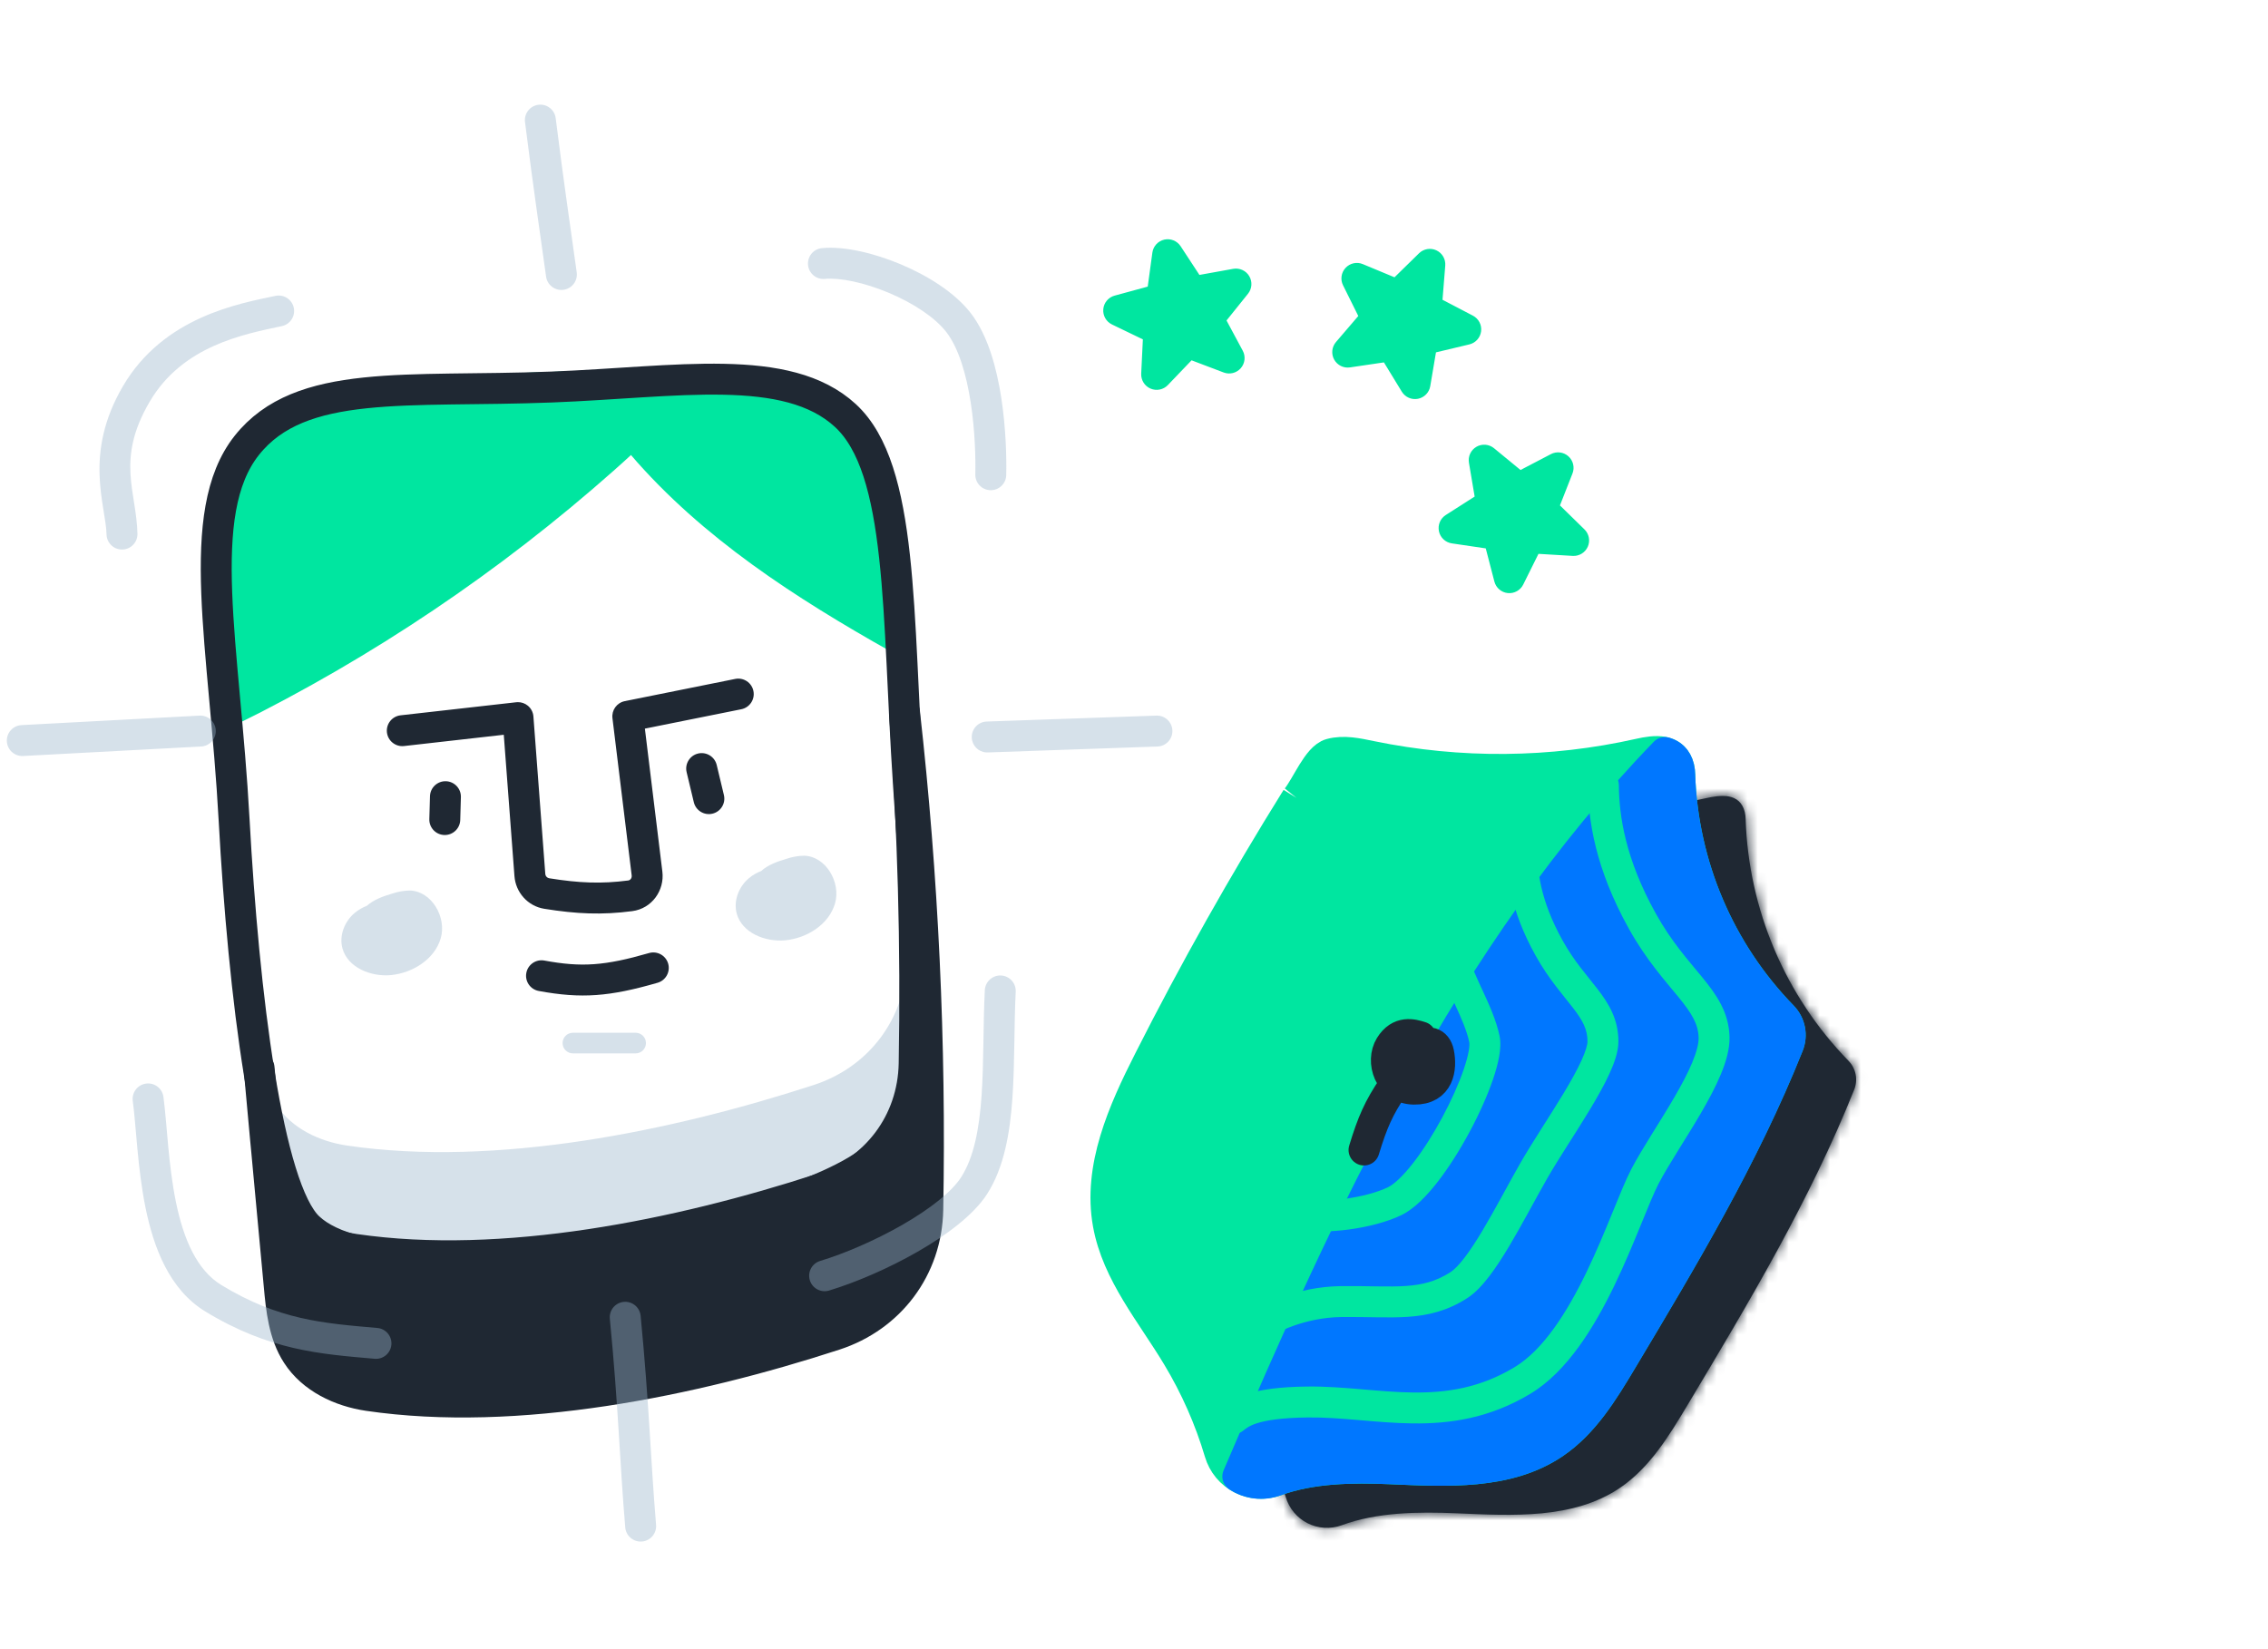 <svg width="220" height="160" viewBox="0 0 220 160" fill="none" xmlns="http://www.w3.org/2000/svg">
<path d="M87.414 64.982C87.951 74.351 88.135 83.731 87.964 93.122C87.857 98.809 84.287 103.524 78.934 105.265C65.172 109.744 48.131 113.255 33.689 111.145C30.976 110.748 28.267 109.465 26.778 107.155C25.518 105.193 25.262 102.764 25.05 100.435C24.111 90.145 23.082 79.865 22.27 69.565C23.11 83.231 24.519 96.865 25.762 110.502C25.972 112.829 26.222 115.259 27.492 117.222C28.981 119.532 31.692 120.811 34.403 121.212C48.845 123.327 65.886 119.816 79.648 115.332C84.996 113.591 88.567 108.877 88.678 103.19C88.912 90.441 88.49 77.688 87.414 64.982V64.982Z" fill="#99B4CC" fill-opacity="0.4"/>
<mask id="path-3-inside-1_4160_21574" fill="white">
<path d="M132.179 81.746C127.038 90.006 122.269 98.48 117.872 107.168C115.36 112.131 112.91 117.591 113.89 123.067C114.758 127.868 118.107 131.766 120.623 135.945C122.373 138.858 123.749 141.98 124.718 145.237C124.878 145.782 125.149 146.289 125.512 146.726C125.876 147.163 126.325 147.522 126.832 147.779C127.339 148.036 127.893 148.186 128.461 148.221C129.028 148.256 129.597 148.175 130.132 147.982C133.555 146.709 137.578 146.655 141.312 146.818C146.743 147.054 152.629 147.402 157.131 144.355C160.019 142.402 161.9 139.315 163.69 136.32C169.622 126.408 175.582 116.436 179.86 105.715C180.048 105.247 180.097 104.735 180 104.24C179.903 103.745 179.665 103.289 179.314 102.926C173.178 96.628 169.618 88.265 169.33 79.478C169.327 79.244 169.299 79.01 169.246 78.782C168.763 76.869 166.886 77.121 165.428 77.451C156.863 79.374 147.987 79.454 139.388 77.684C138.097 77.418 136.751 77.109 135.478 77.453C134.206 77.798 133.151 80.553 132.181 81.746"/>
</mask>
<path d="M132.179 81.746C127.038 90.006 122.269 98.48 117.872 107.168C115.36 112.131 112.91 117.591 113.89 123.067C114.758 127.868 118.107 131.766 120.623 135.945C122.373 138.858 123.749 141.98 124.718 145.237C124.878 145.782 125.149 146.289 125.512 146.726C125.876 147.163 126.325 147.522 126.832 147.779C127.339 148.036 127.893 148.186 128.461 148.221C129.028 148.256 129.597 148.175 130.132 147.982C133.555 146.709 137.578 146.655 141.312 146.818C146.743 147.054 152.629 147.402 157.131 144.355C160.019 142.402 161.9 139.315 163.69 136.32C169.622 126.408 175.582 116.436 179.86 105.715C180.048 105.247 180.097 104.735 180 104.24C179.903 103.745 179.665 103.289 179.314 102.926C173.178 96.628 169.618 88.265 169.33 79.478C169.327 79.244 169.299 79.01 169.246 78.782C168.763 76.869 166.886 77.121 165.428 77.451C156.863 79.374 147.987 79.454 139.388 77.684C138.097 77.418 136.751 77.109 135.478 77.453C134.206 77.798 133.151 80.553 132.181 81.746" fill="#1F2833"/>
<path d="M117.872 107.168L120.548 108.523L120.549 108.523L117.872 107.168ZM113.89 123.067L110.937 123.596L110.938 123.601L113.89 123.067ZM120.623 135.945L123.194 134.399L123.193 134.397L120.623 135.945ZM124.718 145.237L127.596 144.39L127.593 144.382L124.718 145.237ZM130.132 147.982L131.15 150.804L131.163 150.799L131.177 150.794L130.132 147.982ZM141.312 146.818L141.181 149.815L141.182 149.815L141.312 146.818ZM157.131 144.355L155.451 141.87L155.45 141.871L157.131 144.355ZM163.69 136.32L161.115 134.78L161.114 134.782L163.69 136.32ZM179.86 105.715L177.077 104.595L177.073 104.603L179.86 105.715ZM179.314 102.926L181.468 100.839L181.462 100.833L179.314 102.926ZM169.33 79.478L166.33 79.512L166.331 79.544L166.332 79.576L169.33 79.478ZM169.246 78.782L172.168 78.102L172.162 78.075L172.155 78.048L169.246 78.782ZM165.428 77.451L166.086 80.378L166.09 80.377L165.428 77.451ZM139.388 77.684L138.782 80.622L138.784 80.623L139.388 77.684ZM132.179 81.746L129.632 80.16C124.445 88.495 119.632 97.046 115.195 105.813L117.872 107.168L120.549 108.523C124.906 99.913 129.632 91.516 134.726 83.331L132.179 81.746ZM117.872 107.168L115.195 105.813C112.729 110.685 109.757 117.004 110.937 123.596L113.89 123.067L116.843 122.539C116.062 118.177 117.991 113.576 120.548 108.523L117.872 107.168ZM113.89 123.067L110.938 123.601C111.465 126.52 112.728 129.056 114.067 131.284C114.737 132.399 115.455 133.483 116.131 134.502C116.819 135.54 117.463 136.512 118.053 137.492L120.623 135.945L123.193 134.397C122.525 133.287 121.807 132.205 121.132 131.187C120.445 130.15 119.8 129.176 119.21 128.194C118.028 126.228 117.182 124.416 116.842 122.534L113.89 123.067ZM120.623 135.945L118.051 137.49C119.672 140.186 120.945 143.077 121.842 146.092L124.718 145.237L127.593 144.382C126.552 140.883 125.074 137.529 123.194 134.399L120.623 135.945ZM124.718 145.237L121.84 146.084C122.116 147.022 122.581 147.893 123.206 148.645L125.512 146.726L127.819 144.808C127.717 144.685 127.641 144.543 127.596 144.39L124.718 145.237ZM125.512 146.726L123.206 148.645C123.831 149.396 124.603 150.012 125.475 150.454L126.832 147.779L128.188 145.103C128.046 145.031 127.92 144.93 127.819 144.808L125.512 146.726ZM126.832 147.779L125.475 150.454C126.347 150.896 127.301 151.156 128.276 151.216L128.461 148.221L128.645 145.227C128.486 145.217 128.331 145.175 128.188 145.103L126.832 147.779ZM128.461 148.221L128.276 151.216C129.252 151.276 130.23 151.135 131.15 150.804L130.132 147.982L129.113 145.16C128.964 145.214 128.804 145.237 128.645 145.227L128.461 148.221ZM130.132 147.982L131.177 150.794C133.988 149.749 137.479 149.653 141.181 149.815L141.312 146.818L141.443 143.821C137.677 143.656 133.121 143.67 129.086 145.17L130.132 147.982ZM141.312 146.818L141.182 149.815C143.832 149.93 146.893 150.092 149.861 149.803C152.863 149.511 156.003 148.741 158.813 146.84L157.131 144.355L155.45 141.871C153.758 143.016 151.702 143.596 149.279 143.832C146.82 144.071 144.223 143.942 141.442 143.821L141.312 146.818ZM157.131 144.355L158.812 146.84C162.341 144.453 164.533 140.759 166.265 137.859L163.69 136.32L161.114 134.782C159.268 137.871 157.697 140.351 155.451 141.87L157.131 144.355ZM163.69 136.32L166.264 137.861C172.176 127.983 178.265 117.807 182.646 106.827L179.86 105.715L177.073 104.603C172.899 115.064 167.068 124.834 161.115 134.78L163.69 136.32ZM179.86 105.715L182.643 106.836C183.048 105.83 183.152 104.728 182.944 103.663L180 104.24L177.056 104.816C177.041 104.742 177.048 104.665 177.077 104.595L179.86 105.715ZM180 104.24L182.944 103.663C182.736 102.599 182.223 101.618 181.468 100.839L179.314 102.926L177.159 105.013C177.106 104.959 177.07 104.891 177.056 104.816L180 104.24ZM179.314 102.926L181.462 100.833C175.849 95.071 172.592 87.419 172.329 79.38L169.33 79.478L166.332 79.576C166.644 89.111 170.507 98.186 177.165 105.02L179.314 102.926ZM169.33 79.478L172.33 79.443C172.325 78.991 172.27 78.541 172.168 78.102L169.246 78.782L166.324 79.463C166.328 79.48 166.33 79.496 166.33 79.512L169.33 79.478ZM169.246 78.782L172.155 78.048C171.913 77.09 171.436 76.192 170.659 75.492C169.893 74.802 169.023 74.473 168.261 74.328C166.874 74.065 165.487 74.362 164.766 74.525L165.428 77.451L166.09 80.377C166.411 80.305 166.667 80.257 166.88 80.235C167.101 80.212 167.173 80.229 167.144 80.223C167.094 80.214 166.875 80.159 166.643 79.95C166.532 79.85 166.452 79.744 166.399 79.652C166.348 79.563 166.336 79.509 166.337 79.517L169.246 78.782ZM165.428 77.451L164.771 74.524C156.621 76.354 148.175 76.429 139.993 74.746L139.388 77.684L138.784 80.623C147.799 82.478 157.105 82.394 166.086 80.378L165.428 77.451ZM139.388 77.684L139.995 74.746C138.924 74.525 136.8 73.988 134.695 74.557L135.478 77.453L136.262 80.349C136.702 80.23 137.27 80.31 138.782 80.622L139.388 77.684ZM135.478 77.453L134.695 74.557C133.551 74.867 132.771 75.607 132.333 76.094C131.858 76.622 131.464 77.219 131.164 77.705C130.876 78.17 130.549 78.747 130.345 79.093C130.091 79.521 129.942 79.745 129.854 79.853L132.181 81.746L134.509 83.639C134.906 83.15 135.252 82.582 135.509 82.147C135.815 81.63 136.012 81.273 136.269 80.857C136.513 80.463 136.682 80.231 136.792 80.109C136.94 79.945 136.769 80.212 136.262 80.349L135.478 77.453Z" fill="#1F2833" mask="url(#path-3-inside-1_4160_21574)"/>
<path d="M85.983 51.132C85.517 47.327 84.843 43.221 82.081 40.563C78.969 37.564 74.196 37.325 69.874 37.318C68.398 37.318 66.923 37.324 65.449 37.335L62.1 40.926L62.293 43.114C69.099 51.042 77.986 56.745 87.14 61.905C86.805 58.31 86.42 54.719 85.983 51.132V51.132Z" fill="#00E6A0" stroke="#00E6A0" stroke-width="3"/>
<path d="M65.74 37.33C56.046 37.404 46.36 37.774 36.682 38.439C31.697 38.781 26.497 40.365 23.773 44.554C22.02 47.248 21.501 49.917 21.568 53.133C21.677 58.414 21.917 63.691 22.236 68.962C35.359 62.472 47.56 54.264 58.518 44.554C61.061 42.301 63.556 39.93 65.74 37.33Z" fill="#00E6A0" stroke="#00E6A0" stroke-width="3"/>
<path d="M87.738 69.106C88.57 80.445 88.882 91.806 88.675 103.186C88.57 108.873 85 113.588 79.645 115.329C65.884 119.808 48.842 123.309 34.4 121.209C31.687 120.812 28.978 119.529 27.489 117.219C26.229 115.257 25.971 112.827 25.759 110.499C25.547 108.17 25.339 105.908 25.129 103.615C25.759 110.639 26.439 117.662 27.08 124.682C27.29 127.011 27.54 129.441 28.81 131.402C30.299 133.712 33.01 134.991 35.721 135.392C50.163 137.507 67.204 133.995 80.966 129.512C86.314 127.771 89.885 123.057 89.996 117.368C90.29 101.248 89.536 85.127 87.738 69.106V69.106Z" fill="#1F2833" stroke="#1F2833" stroke-width="3" stroke-linejoin="round"/>
<path d="M53.502 37.549C39.496 38.097 29.143 36.63 23.933 43.218C18.724 49.806 21.789 62.675 22.708 79.527C23.627 96.379 25.922 115.32 29.936 119.098C34.304 123.209 47.326 122.939 60.702 120.432C71.253 118.454 81.859 115.582 85.98 111.393C90.472 106.827 89.235 92.69 88.125 76.156C87.015 59.623 87.665 45.516 81.997 40.307C76.329 35.098 65.718 37.072 53.502 37.549Z" stroke="#1F2833" stroke-width="3" stroke-linecap="round" stroke-linejoin="round"/>
<path fill-rule="evenodd" clip-rule="evenodd" d="M73.835 84.504C74.485 83.912 75.418 83.575 76.288 83.322C76.838 83.133 77.415 83.031 77.997 83.019C80.122 83.076 81.592 85.617 80.996 87.658C80.399 89.7 78.283 91.018 76.166 91.228C74.221 91.409 71.966 90.502 71.458 88.614C71.132 87.385 71.668 86.022 72.644 85.204C73.001 84.905 73.404 84.673 73.835 84.504ZM35.592 87.876C36.241 87.287 37.172 86.951 38.04 86.697C38.591 86.509 39.168 86.407 39.75 86.396C41.875 86.453 43.345 88.994 42.751 91.033C42.156 93.072 40.035 94.393 37.921 94.603C35.976 94.784 33.721 93.876 33.212 91.989C32.887 90.76 33.422 89.397 34.399 88.576C34.756 88.276 35.16 88.044 35.592 87.876Z" fill="#99B4CC" fill-opacity="0.4"/>
<path d="M125.785 77.427C120.641 85.687 115.871 94.161 111.475 102.85C108.955 107.816 106.513 113.274 107.504 118.751C108.372 123.549 111.721 127.449 114.224 131.628C115.976 134.54 117.353 137.661 118.321 140.918C118.482 141.464 118.752 141.97 119.115 142.408C119.478 142.845 119.927 143.203 120.434 143.46C120.941 143.717 121.495 143.868 122.063 143.903C122.63 143.937 123.198 143.856 123.733 143.663C127.158 142.39 131.182 142.338 134.916 142.5C140.346 142.735 146.232 143.083 150.735 140.038C153.622 138.083 155.502 134.998 157.293 132.002C163.224 122.092 169.185 112.119 173.463 101.396C173.651 100.929 173.699 100.416 173.602 99.922C173.505 99.427 173.266 98.971 172.915 98.61C166.784 92.313 163.226 83.953 162.938 75.169C162.935 74.936 162.907 74.704 162.854 74.476C162.373 72.563 160.496 72.815 159.036 73.143C150.471 75.068 141.594 75.147 132.996 73.376C131.705 73.109 130.359 72.803 129.086 73.147C127.813 73.492 126.759 76.245 125.791 77.437" fill="#00E6A0"/>
<path d="M125.785 77.427C120.641 85.687 115.871 94.161 111.475 102.85C108.955 107.816 106.513 113.274 107.504 118.751C108.372 123.549 111.721 127.449 114.224 131.628C115.976 134.54 117.353 137.661 118.321 140.918C118.482 141.464 118.752 141.97 119.115 142.408C119.478 142.845 119.927 143.203 120.434 143.46C120.941 143.717 121.495 143.868 122.063 143.903C122.63 143.937 123.198 143.856 123.733 143.663C127.158 142.39 131.182 142.338 134.916 142.5C140.346 142.735 146.232 143.083 150.735 140.038C153.622 138.083 155.502 134.998 157.293 132.002C163.224 122.092 169.185 112.119 173.463 101.396C173.651 100.929 173.699 100.416 173.602 99.922C173.505 99.427 173.266 98.971 172.915 98.61C166.784 92.313 163.226 83.953 162.938 75.169C162.935 74.936 162.907 74.704 162.854 74.476C162.373 72.563 160.496 72.815 159.036 73.143C150.471 75.068 141.594 75.147 132.996 73.376C131.705 73.109 130.359 72.803 129.086 73.147C127.813 73.492 126.759 76.245 125.791 77.437" stroke="#00E6A0" stroke-width="3"/>
<path d="M172.921 98.611C166.788 92.315 163.228 83.955 162.938 75.171C162.935 74.937 162.907 74.705 162.854 74.478C162.644 73.606 162.125 73.186 161.499 73.008C142.584 92.55 130.852 118.011 120.07 143.242C120.607 143.596 121.219 143.818 121.857 143.891C122.495 143.964 123.141 143.885 123.743 143.662C127.168 142.39 131.192 142.337 134.926 142.499C140.356 142.734 146.243 143.083 150.745 140.038C153.633 138.083 155.512 134.998 157.303 132.001C163.234 122.091 169.196 112.118 173.473 101.396C173.66 100.928 173.708 100.416 173.61 99.921C173.512 99.427 173.272 98.972 172.921 98.611V98.611Z" fill="#0077FF" stroke="#0077FF" stroke-width="3" stroke-linejoin="round"/>
<path d="M155.521 74.689C156.349 74.683 157.026 75.349 157.033 76.177C157.058 79.144 157.651 83.309 160.632 88.658C162.159 91.4 163.761 93.148 165.131 94.828C166.47 96.47 167.711 98.188 167.768 100.611C167.795 101.785 167.414 103.052 166.919 104.241C166.412 105.458 165.72 106.745 164.989 107.999C164.258 109.254 163.458 110.525 162.737 111.688C162.006 112.869 161.361 113.932 160.892 114.834C160.433 115.714 159.873 117.104 159.146 118.881C158.436 120.618 157.595 122.653 156.61 124.694C154.678 128.699 152.043 133.065 148.436 135.229C144.465 137.612 140.65 138.14 137.026 138.098C135.236 138.077 133.469 137.917 131.786 137.773C130.082 137.628 128.456 137.501 126.841 137.52C124.233 137.55 122.775 137.813 121.936 138.08C121.163 138.326 120.884 138.576 120.564 138.822C119.908 139.327 118.966 139.203 118.461 138.547C117.956 137.89 118.08 136.948 118.736 136.443C119.109 136.157 119.73 135.633 121.026 135.221C122.256 134.83 124.039 134.552 126.806 134.52C128.584 134.499 130.345 134.64 132.041 134.784C133.758 134.93 135.405 135.078 137.062 135.098C140.331 135.135 143.544 134.666 146.892 132.657C149.671 130.989 151.988 127.371 153.908 123.391C154.849 121.44 155.66 119.481 156.369 117.745C157.063 116.049 157.691 114.485 158.23 113.448C158.759 112.434 159.461 111.281 160.187 110.108C160.923 108.919 161.692 107.698 162.397 106.488C163.103 105.277 163.718 104.124 164.149 103.088C164.592 102.024 164.781 101.224 164.769 100.682C164.738 99.353 164.114 98.329 162.806 96.724C161.529 95.157 159.701 93.152 158.011 90.118C154.763 84.289 154.062 79.623 154.033 76.202C154.026 75.374 154.692 74.696 155.521 74.689ZM147.571 80.701C148.399 80.694 149.077 81.36 149.084 82.189C149.102 84.408 149.386 87.316 151.579 91.253C152.719 93.298 153.896 94.567 154.977 95.973C156.041 97.357 156.989 98.866 156.989 101.045C156.989 102.038 156.585 103.154 156.119 104.17C155.63 105.237 154.967 106.413 154.259 107.59C152.776 110.053 151.215 112.348 150.084 114.326C148.963 116.287 147.632 118.83 146.393 120.904C145.758 121.966 145.107 122.979 144.454 123.831C143.818 124.662 143.104 125.442 142.326 125.942C140.395 127.184 138.556 127.621 136.574 127.757C135.607 127.823 134.597 127.819 133.547 127.804C132.482 127.789 131.367 127.763 130.115 127.777C128.295 127.799 126.675 128.195 125.449 128.635C124.838 128.854 124.333 129.082 123.96 129.271C123.774 129.366 123.624 129.45 123.514 129.516C123.4 129.583 123.349 129.619 123.346 129.622C122.689 130.127 121.747 130.004 121.242 129.348C120.738 128.691 120.861 127.749 121.518 127.244C121.945 126.916 123.006 126.325 124.436 125.812C125.9 125.286 127.854 124.804 130.08 124.777C131.383 124.762 132.556 124.789 133.59 124.804C134.638 124.819 135.538 124.821 136.369 124.764C137.985 124.653 139.301 124.321 140.704 123.419C141.044 123.201 141.504 122.748 142.072 122.007C142.624 121.286 143.209 120.385 143.817 119.366C145.064 117.279 146.248 114.991 147.479 112.837C148.585 110.903 150.376 108.222 151.688 106.042C152.377 104.897 152.972 103.834 153.392 102.92C153.834 101.955 153.989 101.345 153.989 101.045C153.989 99.872 153.538 99.023 152.599 97.802C151.675 96.601 150.241 95.016 148.958 92.713C146.463 88.234 146.106 84.803 146.084 82.214C146.077 81.386 146.743 80.708 147.571 80.701ZM140.581 91.529C141.383 91.322 142.201 91.804 142.408 92.606C142.686 93.682 143.233 94.838 143.865 96.205C144.465 97.504 145.138 98.988 145.458 100.495C145.594 101.137 145.535 101.852 145.419 102.505C145.298 103.187 145.088 103.943 144.821 104.726C144.286 106.293 143.484 108.08 142.556 109.81C141.627 111.54 140.55 113.255 139.452 114.667C138.393 116.029 137.179 117.29 135.939 117.888C134.511 118.577 132.636 119.042 130.866 119.281C129.106 119.52 127.261 119.561 125.889 119.285C125.077 119.122 124.551 118.331 124.714 117.519C124.877 116.706 125.668 116.18 126.48 116.344C127.39 116.527 128.861 116.526 130.464 116.309C132.057 116.093 133.593 115.689 134.636 115.186C135.215 114.906 136.075 114.123 137.084 112.825C138.055 111.577 139.043 110.012 139.912 108.392C140.782 106.771 141.512 105.135 141.982 103.756C142.218 103.066 142.38 102.465 142.466 101.98C142.557 101.468 142.541 101.202 142.523 101.118C142.284 99.99 141.759 98.799 141.142 97.463C140.556 96.195 139.865 94.756 139.504 93.356C139.297 92.554 139.779 91.737 140.581 91.529Z" fill="#00E6A0"/>
<path d="M60.503 126.307C61.327 126.226 62.061 126.83 62.142 127.654C62.965 136.096 63.123 141.813 63.64 147.936C63.709 148.761 63.097 149.487 62.272 149.557C61.446 149.626 60.72 149.014 60.65 148.188C60.106 141.742 59.989 136.493 59.155 127.945C59.075 127.121 59.678 126.387 60.503 126.307ZM14.168 105.129C14.989 105.019 15.744 105.597 15.854 106.418C16.031 107.751 16.152 109.46 16.314 111.182C16.48 112.943 16.695 114.801 17.06 116.592C17.807 120.258 19.112 123.238 21.477 124.676C27.047 128.061 31.318 128.379 36.601 128.838C37.426 128.91 38.036 129.638 37.965 130.463C37.893 131.288 37.166 131.899 36.341 131.827C31.032 131.366 26.136 131.018 19.919 127.239C16.414 125.108 14.898 121.008 14.12 117.191C13.723 115.241 13.497 113.256 13.328 111.463C13.156 109.63 13.047 108.072 12.879 106.814C12.77 105.993 13.347 105.238 14.168 105.129ZM97.106 94.642C97.933 94.685 98.569 95.39 98.526 96.217C98.442 97.853 98.421 99.557 98.392 101.301C98.363 103.031 98.326 104.798 98.208 106.504C97.975 109.87 97.413 113.248 95.758 115.83C94.434 117.895 91.77 119.858 89.007 121.442C86.187 123.059 83.016 124.422 80.424 125.206C79.631 125.446 78.793 124.997 78.554 124.204C78.314 123.411 78.763 122.575 79.556 122.335C81.914 121.622 84.878 120.352 87.515 118.84C90.208 117.295 92.323 115.63 93.232 114.211C94.455 112.303 94.987 109.58 95.215 106.297C95.327 104.679 95.363 102.984 95.392 101.25C95.42 99.53 95.442 97.764 95.53 96.062C95.573 95.235 96.279 94.599 97.106 94.642ZM19.352 69.429C20.179 69.385 20.886 70.019 20.93 70.847C20.974 71.674 20.339 72.381 19.512 72.425L2.243 73.346C1.416 73.39 0.709 72.755 0.665 71.928C0.621 71.101 1.256 70.394 2.083 70.35L19.352 69.429ZM112.172 69.428C113 69.399 113.694 70.046 113.724 70.874C113.753 71.702 113.105 72.397 112.277 72.426L95.814 73.002L95.66 72.999C94.902 72.948 94.29 72.331 94.263 71.555C94.234 70.727 94.881 70.032 95.709 70.003L112.172 69.428ZM26.718 28.705C27.528 28.533 28.325 29.049 28.497 29.859C28.669 30.669 28.153 31.466 27.343 31.639C23.624 32.43 17.696 33.542 14.51 38.988C11.226 44.602 13.242 47.685 13.333 51.782C13.351 52.61 12.695 53.297 11.867 53.315C11.039 53.334 10.353 52.678 10.334 51.85C10.271 49.039 8.067 44.062 11.921 37.474C15.873 30.717 23.222 29.449 26.718 28.705ZM79.73 24.073C81.869 23.866 84.756 24.543 87.362 25.637C89.976 26.733 92.638 28.386 94.189 30.41C95.853 32.58 96.692 35.768 97.131 38.633C97.579 41.553 97.646 44.401 97.606 46.095C97.587 46.923 96.9 47.578 96.072 47.559C95.244 47.539 94.588 46.852 94.607 46.024C94.644 44.456 94.581 41.791 94.166 39.087C93.743 36.327 92.99 33.777 91.809 32.235C90.713 30.805 88.597 29.408 86.202 28.403C83.8 27.396 81.448 26.921 80.019 27.06C79.194 27.139 78.461 26.535 78.381 25.711C78.301 24.886 78.905 24.153 79.73 24.073ZM52.228 10.164C53.05 10.061 53.8 10.644 53.903 11.466C54.742 18.147 55.251 21.41 55.943 26.426C56.056 27.246 55.483 28.003 54.662 28.116C53.842 28.229 53.084 27.657 52.971 26.836C52.284 21.859 51.769 18.543 50.927 11.839C50.824 11.017 51.407 10.267 52.228 10.164Z" fill="#99B4CC" fill-opacity="0.4"/>
<path d="M61.659 100.197C62.212 100.197 62.659 100.645 62.659 101.197C62.659 101.75 62.212 102.197 61.659 102.197H55.572C55.02 102.197 54.572 101.75 54.572 101.197C54.572 100.645 55.02 100.197 55.572 100.197H61.659Z" fill="#99B4CC" fill-opacity="0.4"/>
<path d="M62.955 92.464C63.751 92.234 64.583 92.694 64.813 93.489C65.042 94.285 64.583 95.117 63.787 95.347C59.136 96.689 56.411 96.909 52.256 96.142C51.441 95.991 50.903 95.208 51.054 94.394C51.205 93.579 51.987 93.041 52.801 93.191C56.413 93.859 58.661 93.703 62.955 92.464ZM71.318 65.868C72.13 65.705 72.921 66.231 73.084 67.043C73.248 67.855 72.722 68.646 71.909 68.81L62.555 70.69L64.251 84.566C64.472 86.377 63.247 88.147 61.328 88.397C58.379 88.782 55.919 88.672 52.793 88.169C51.19 87.911 50.022 86.576 49.903 85.002L48.867 71.286L39.192 72.38C38.369 72.473 37.627 71.88 37.533 71.058C37.441 70.235 38.033 69.492 38.856 69.399L50.078 68.131L50.23 68.122C50.583 68.118 50.928 68.239 51.202 68.466C51.516 68.726 51.712 69.103 51.742 69.509L52.894 84.776C52.912 85.012 53.081 85.177 53.27 85.207C56.176 85.675 58.338 85.762 60.941 85.423C61.117 85.4 61.308 85.217 61.274 84.931L59.409 69.677C59.314 68.899 59.834 68.179 60.603 68.024L71.318 65.868ZM43.251 75.794C44.079 75.818 44.731 76.508 44.707 77.336L44.644 79.555C44.62 80.383 43.93 81.035 43.102 81.012C42.274 80.988 41.622 80.298 41.646 79.47L41.709 77.25C41.733 76.422 42.423 75.77 43.251 75.794ZM67.713 73.107C68.519 72.915 69.329 73.412 69.522 74.217L70.22 77.134C70.413 77.939 69.916 78.748 69.111 78.941C68.305 79.134 67.495 78.638 67.302 77.832L66.604 74.916C66.411 74.111 66.908 73.3 67.713 73.107Z" fill="#1F2833"/>
<path d="M132.312 111.573C133.135 108.873 133.736 107.5 135.155 105.398" stroke="#1F2833" stroke-width="3" stroke-linecap="round" stroke-linejoin="round"/>
<path d="M137.819 100.603C137.02 100.351 135.776 99.981 134.844 101.491C133.944 102.95 134.711 105.622 137.154 105.667C139.597 105.711 139.846 103.627 139.552 102.157C139.108 99.936 136.043 101.98 137.776 103.579" stroke="#1F2833" stroke-width="3" stroke-linecap="round" stroke-linejoin="round"/>
<path fill-rule="evenodd" clip-rule="evenodd" d="M113.268 24.711L115.637 28.326L119.889 27.558L117.184 30.927L119.228 34.735L115.187 33.203L112.198 36.323L112.406 32.007L108.515 30.128L112.684 28.993L113.268 24.711ZM151.138 45.387L149.56 49.41L152.647 52.434L148.333 52.177L146.41 56.047L145.322 51.865L141.047 51.233L144.688 48.905L143.969 44.644L147.308 47.388L151.138 45.387ZM138.351 29.953L138.697 25.645L135.61 28.669L131.62 27.009L133.542 30.88L130.73 34.161L135.005 33.53L137.257 37.218L137.978 32.957L142.181 31.955L138.351 29.953Z" fill="#00E6A0"/>
<path d="M115.637 28.326L114.382 29.148C114.712 29.651 115.311 29.909 115.903 29.802L115.637 28.326ZM113.268 24.711L114.523 23.889C114.18 23.365 113.548 23.11 112.938 23.248C112.327 23.386 111.867 23.888 111.782 24.508L113.268 24.711ZM119.889 27.558L121.059 28.497C121.451 28.009 121.498 27.329 121.179 26.791C120.859 26.254 120.239 25.971 119.623 26.082L119.889 27.558ZM117.184 30.927L116.014 29.988C115.637 30.457 115.577 31.107 115.862 31.637L117.184 30.927ZM119.228 34.735L118.696 36.137C119.281 36.359 119.942 36.194 120.355 35.724C120.768 35.254 120.845 34.577 120.549 34.025L119.228 34.735ZM115.187 33.203L115.719 31.8C115.156 31.587 114.52 31.73 114.104 32.165L115.187 33.203ZM112.198 36.323L110.699 36.251C110.669 36.876 111.03 37.454 111.605 37.701C112.18 37.948 112.848 37.813 113.281 37.361L112.198 36.323ZM112.406 32.007L113.904 32.079C113.933 31.478 113.6 30.918 113.058 30.656L112.406 32.007ZM108.515 30.128L108.121 28.681C107.517 28.845 107.078 29.367 107.021 29.99C106.964 30.613 107.299 31.207 107.862 31.479L108.515 30.128ZM112.684 28.993L113.078 30.44C113.659 30.282 114.089 29.792 114.17 29.195L112.684 28.993ZM149.56 49.41L148.164 48.862C147.944 49.423 148.08 50.06 148.51 50.481L149.56 49.41ZM151.138 45.387L152.534 45.935C152.763 45.352 152.605 44.689 152.14 44.271C151.674 43.853 150.998 43.768 150.443 44.057L151.138 45.387ZM152.647 52.434L152.557 53.932C153.182 53.969 153.764 53.614 154.018 53.042C154.271 52.47 154.143 51.801 153.696 51.363L152.647 52.434ZM148.333 52.177L148.422 50.68C147.821 50.644 147.257 50.971 146.99 51.51L148.333 52.177ZM146.41 56.047L144.959 56.425C145.116 57.031 145.633 57.475 146.256 57.539C146.878 57.604 147.475 57.275 147.754 56.715L146.41 56.047ZM145.322 51.865L146.774 51.487C146.622 50.905 146.137 50.469 145.542 50.381L145.322 51.865ZM141.047 51.233L140.239 49.969C139.712 50.306 139.45 50.935 139.581 51.547C139.712 52.159 140.209 52.625 140.828 52.717L141.047 51.233ZM144.688 48.905L145.496 50.169C146.003 49.845 146.268 49.249 146.167 48.656L144.688 48.905ZM143.969 44.644L144.921 43.485C144.438 43.088 143.758 43.033 143.217 43.346C142.675 43.66 142.386 44.277 142.49 44.894L143.969 44.644ZM147.308 47.388L146.355 48.547C146.82 48.929 147.469 48.996 148.002 48.717L147.308 47.388ZM138.697 25.645L140.192 25.766C140.242 25.142 139.9 24.552 139.333 24.287C138.766 24.022 138.094 24.136 137.647 24.574L138.697 25.645ZM138.351 29.953L136.856 29.833C136.808 30.433 137.123 31.004 137.656 31.282L138.351 29.953ZM135.61 28.669L135.034 30.054C135.589 30.285 136.23 30.162 136.66 29.741L135.61 28.669ZM131.62 27.009L132.196 25.625C131.619 25.384 130.952 25.528 130.525 25.985C130.097 26.442 129.998 27.116 130.277 27.677L131.62 27.009ZM133.542 30.88L134.681 31.856C135.073 31.399 135.153 30.752 134.885 30.213L133.542 30.88ZM130.73 34.161L129.591 33.185C129.184 33.661 129.115 34.339 129.417 34.886C129.72 35.434 130.331 35.737 130.95 35.645L130.73 34.161ZM135.005 33.53L136.285 32.748C135.972 32.234 135.381 31.958 134.786 32.046L135.005 33.53ZM137.257 37.218L135.977 37.999C136.303 38.533 136.927 38.809 137.541 38.691C138.156 38.572 138.632 38.085 138.736 37.468L137.257 37.218ZM137.978 32.957L137.63 31.498C137.044 31.637 136.599 32.113 136.499 32.707L137.978 32.957ZM142.181 31.955L142.529 33.414C143.138 33.269 143.592 32.761 143.67 32.14C143.747 31.519 143.43 30.915 142.876 30.625L142.181 31.955ZM115.637 28.326L116.891 27.503L114.523 23.889L113.268 24.711L112.014 25.533L114.382 29.148L115.637 28.326ZM119.889 27.558L119.623 26.082L115.37 26.849L115.637 28.326L115.903 29.802L120.156 29.034L119.889 27.558ZM117.184 30.927L118.353 31.867L121.059 28.497L119.889 27.558L118.72 26.619L116.014 29.988L117.184 30.927ZM119.228 34.735L120.549 34.025L118.505 30.218L117.184 30.927L115.862 31.637L117.906 35.444L119.228 34.735ZM115.187 33.203L114.655 34.605L118.696 36.137L119.228 34.735L119.759 33.332L115.719 31.8L115.187 33.203ZM112.198 36.323L113.281 37.361L116.27 34.24L115.187 33.203L114.104 32.165L111.114 35.285L112.198 36.323ZM112.406 32.007L110.908 31.934L110.699 36.251L112.198 36.323L113.696 36.395L113.904 32.079L112.406 32.007ZM108.515 30.128L107.862 31.479L111.754 33.358L112.406 32.007L113.058 30.656L109.167 28.777L108.515 30.128ZM112.684 28.993L112.29 27.545L108.121 28.681L108.515 30.128L108.909 31.575L113.078 30.44L112.684 28.993ZM113.268 24.711L111.782 24.508L111.198 28.79L112.684 28.993L114.17 29.195L114.755 24.914L113.268 24.711ZM149.56 49.41L150.956 49.958L152.534 45.935L151.138 45.387L149.741 44.839L148.164 48.862L149.56 49.41ZM152.647 52.434L153.696 51.363L150.61 48.339L149.56 49.41L148.51 50.481L151.597 53.506L152.647 52.434ZM148.333 52.177L148.244 53.675L152.557 53.932L152.647 52.434L152.736 50.937L148.422 50.68L148.333 52.177ZM146.41 56.047L147.754 56.715L149.676 52.844L148.333 52.177L146.99 51.51L145.067 55.38L146.41 56.047ZM145.322 51.865L143.87 52.243L144.959 56.425L146.41 56.047L147.862 55.669L146.774 51.487L145.322 51.865ZM141.047 51.233L140.828 52.717L145.103 53.349L145.322 51.865L145.542 50.381L141.267 49.749L141.047 51.233ZM144.688 48.905L143.88 47.642L140.239 49.969L141.047 51.233L141.855 52.497L145.496 50.169L144.688 48.905ZM143.969 44.644L142.49 44.894L143.209 49.155L144.688 48.905L146.167 48.656L145.448 44.395L143.969 44.644ZM147.308 47.388L148.26 46.229L144.921 43.485L143.969 44.644L143.017 45.803L146.355 48.547L147.308 47.388ZM151.138 45.387L150.443 44.057L146.613 46.058L147.308 47.388L148.002 48.717L151.832 46.717L151.138 45.387ZM138.697 25.645L137.202 25.526L136.856 29.833L138.351 29.953L139.846 30.073L140.192 25.766L138.697 25.645ZM135.61 28.669L136.66 29.741L139.747 26.717L138.697 25.645L137.647 24.574L134.56 27.598L135.61 28.669ZM131.62 27.009L131.044 28.394L135.034 30.054L135.61 28.669L136.186 27.284L132.196 25.625L131.62 27.009ZM133.542 30.88L134.885 30.213L132.964 26.342L131.62 27.009L130.277 27.677L132.198 31.547L133.542 30.88ZM130.73 34.161L131.869 35.137L134.681 31.856L133.542 30.88L132.403 29.904L129.591 33.185L130.73 34.161ZM135.005 33.53L134.786 32.046L130.511 32.678L130.73 34.161L130.95 35.645L135.225 35.014L135.005 33.53ZM137.257 37.218L138.538 36.436L136.285 32.748L135.005 33.53L133.725 34.311L135.977 37.999L137.257 37.218ZM137.978 32.957L136.499 32.707L135.778 36.968L137.257 37.218L138.736 37.468L139.457 33.207L137.978 32.957ZM142.181 31.955L141.833 30.495L137.63 31.498L137.978 32.957L138.325 34.416L142.529 33.414L142.181 31.955ZM138.351 29.953L137.656 31.282L141.486 33.284L142.181 31.955L142.876 30.625L139.046 28.624L138.351 29.953Z" fill="#00E6A0"/>
</svg>
